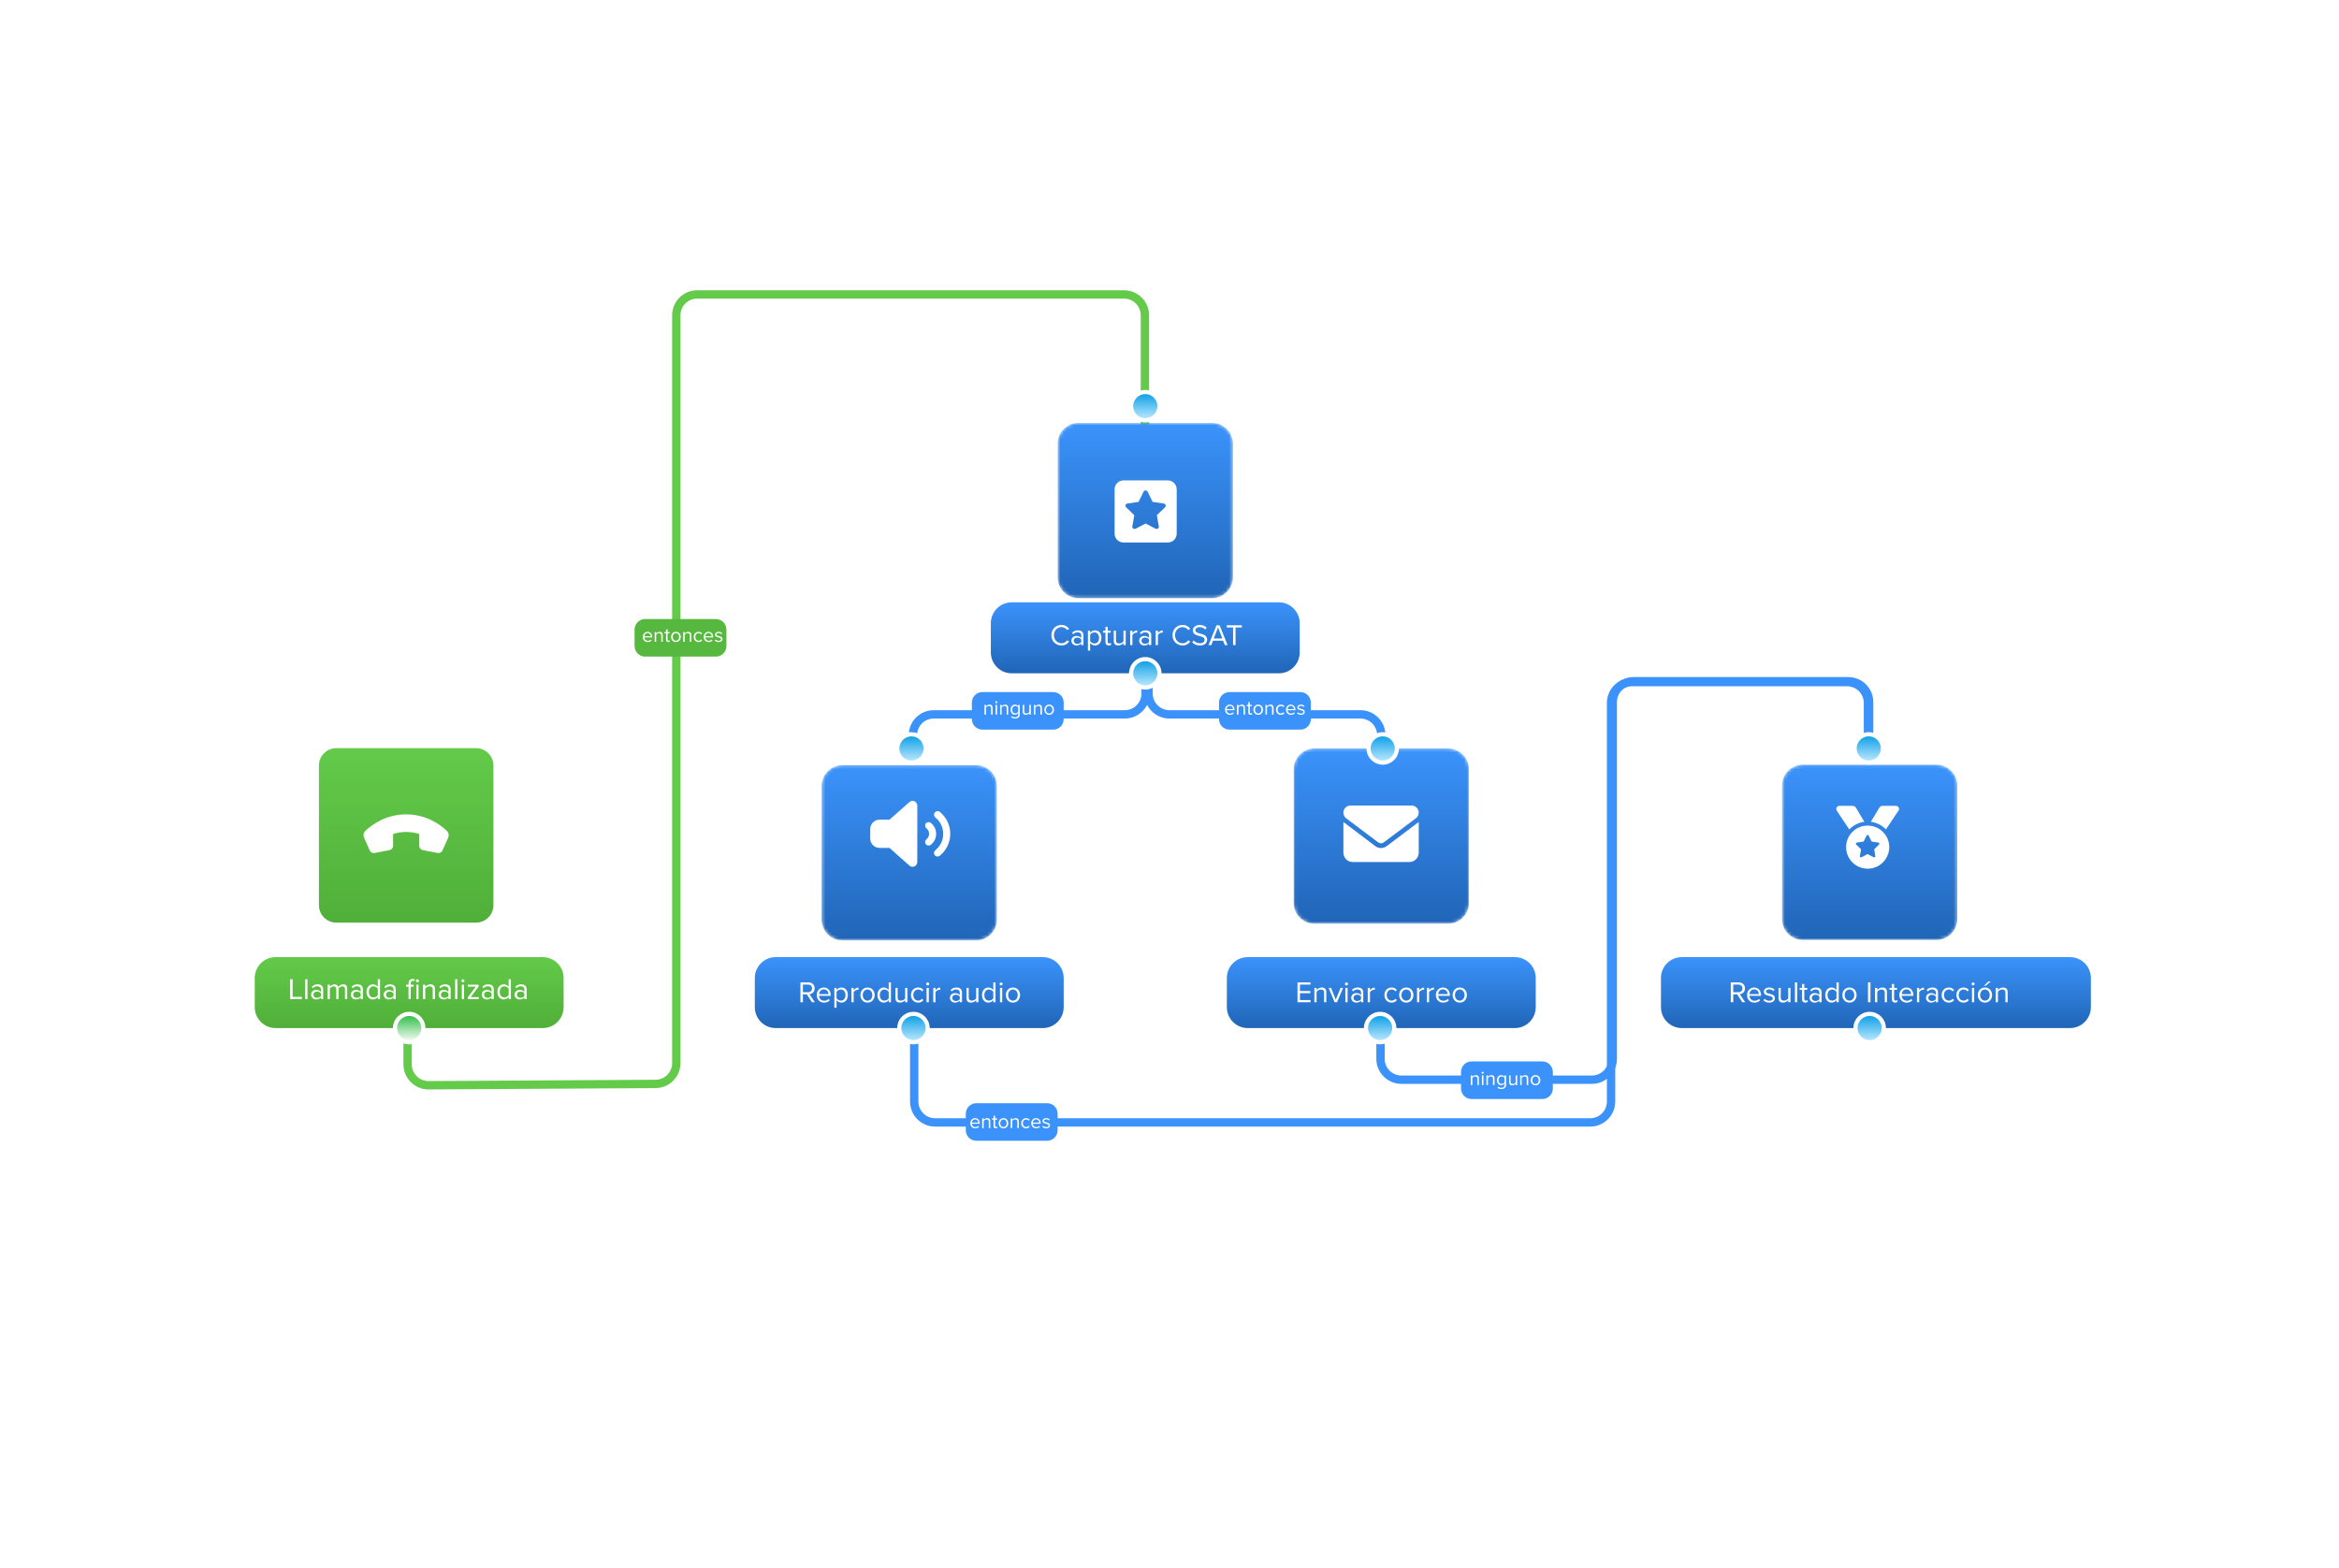 <svg width="707" height="474" viewBox="0 0 707 474" fill="none" xmlns="http://www.w3.org/2000/svg">
<path d="M417.518 226.204V222.244C417.518 218.76 414.694 215.935 411.209 215.935H353.476C349.993 215.935 347.168 213.111 347.168 209.628V202.39" stroke="#3A92FA" stroke-width="2.523"/>
<path d="M346.065 135.754V95.308C346.065 91.824 343.241 89 339.757 89H210.733C207.249 89 204.425 91.824 204.425 95.308V321.342C204.425 324.811 201.623 327.629 198.154 327.649L129.552 328.049C126.054 328.07 123.207 325.239 123.207 321.741V313.577" stroke="#63CA4A" stroke-width="2.523"/>
<mask id="mask0_2052_57014" style="mask-type:luminance" maskUnits="userSpaceOnUse" x="391" y="226" width="54" height="54">
<path d="M437.704 226.232H397.331C393.847 226.232 391.023 229.056 391.023 232.54V272.913C391.023 276.396 393.847 279.221 397.331 279.221H437.704C441.188 279.221 444.012 276.396 444.012 272.913V232.54C444.012 229.056 441.188 226.232 437.704 226.232Z" fill="white"/>
</mask>
<g mask="url(#mask0_2052_57014)">
<path d="M437.704 226.232H397.331C393.847 226.232 391.023 229.056 391.023 232.54V272.913C391.023 276.396 393.847 279.221 397.331 279.221H437.704C441.188 279.221 444.012 276.396 444.012 272.913V232.54C444.012 229.056 441.188 226.232 437.704 226.232Z" fill="url(#paint0_linear_2052_57014)"/>
</g>
<g filter="url(#filter0_d_2052_57014)">
<mask id="mask1_2052_57014" style="mask-type:luminance" maskUnits="userSpaceOnUse" x="248" y="226" width="54" height="54">
<path d="M295.022 226.232H254.65C251.166 226.232 248.342 229.056 248.342 232.54V272.913C248.342 276.396 251.166 279.221 254.65 279.221H295.022C298.506 279.221 301.331 276.396 301.331 272.913V232.54C301.331 229.056 298.506 226.232 295.022 226.232Z" fill="white"/>
</mask>
<g mask="url(#mask1_2052_57014)">
<path d="M295.022 226.232H254.65C251.166 226.232 248.342 229.056 248.342 232.54V272.913C248.342 276.396 251.166 279.221 254.65 279.221H295.022C298.506 279.221 301.331 276.396 301.331 272.913V232.54C301.331 229.056 298.506 226.232 295.022 226.232Z" fill="url(#paint1_linear_2052_57014)"/>
</g>
</g>
<g filter="url(#filter1_d_2052_57014)">
<mask id="mask2_2052_57014" style="mask-type:luminance" maskUnits="userSpaceOnUse" x="319" y="122" width="54" height="54">
<path d="M366.364 122.777H325.992C322.508 122.777 319.683 125.601 319.683 129.085V169.457C319.683 172.941 322.508 175.766 325.992 175.766H366.364C369.848 175.766 372.672 172.941 372.672 169.457V129.085C372.672 125.601 369.848 122.777 366.364 122.777Z" fill="white"/>
</mask>
<g mask="url(#mask2_2052_57014)">
<path d="M366.364 122.777H325.992C322.508 122.777 319.683 125.601 319.683 129.085V169.457C319.683 172.941 322.508 175.766 325.992 175.766H366.364C369.848 175.766 372.672 172.941 372.672 169.457V129.085C372.672 125.601 369.848 122.777 366.364 122.777Z" fill="url(#paint2_linear_2052_57014)"/>
<path d="M336.907 142.846C336.907 141.38 338.08 140.165 339.588 140.165H352.995C354.461 140.165 355.676 141.38 355.676 142.846V156.253C355.676 157.761 354.461 158.934 352.995 158.934H339.588C338.08 158.934 336.907 157.761 336.907 156.253V142.846ZM346.291 143.182C345.998 143.182 345.788 143.349 345.663 143.559L344.155 146.659L340.761 147.162C340.51 147.162 340.3 147.371 340.216 147.581C340.133 147.832 340.216 148.125 340.384 148.293L342.856 150.681L342.269 154.074C342.227 154.326 342.311 154.577 342.521 154.703C342.73 154.871 343.023 154.871 343.233 154.787L346.291 153.195L349.308 154.787C349.517 154.871 349.81 154.871 350.02 154.703C350.229 154.577 350.313 154.326 350.271 154.074L349.685 150.681L352.157 148.293C352.324 148.125 352.408 147.832 352.324 147.623C352.24 147.371 352.031 147.204 351.78 147.162L348.386 146.659L346.878 143.559C346.752 143.349 346.543 143.223 346.291 143.223V143.182Z" fill="white"/>
</g>
</g>
<path d="M164.053 289.313H83.308C79.824 289.313 77 292.138 77 295.622V304.453C77 307.937 79.824 310.761 83.308 310.761H164.053C167.537 310.761 170.361 307.937 170.361 304.453V295.622C170.361 292.138 167.537 289.313 164.053 289.313Z" fill="url(#paint3_linear_2052_57014)"/>
<path d="M123.681 315.044C126.046 315.044 127.964 313.127 127.964 310.761C127.964 308.396 126.046 306.479 123.681 306.479C121.315 306.479 119.398 308.396 119.398 310.761C119.398 313.127 121.315 315.044 123.681 315.044Z" fill="url(#paint4_linear_2052_57014)" stroke="white" stroke-width="1.262"/>
<path d="M216.391 187.121H194.982C193.229 187.121 191.809 188.541 191.809 190.294V195.302C191.809 197.055 193.229 198.475 194.982 198.475H216.391C218.144 198.475 219.565 197.055 219.565 195.302V190.294C219.565 188.541 218.144 187.121 216.391 187.121Z" fill="#56B83E"/>
<path d="M318.344 209.2H296.935C295.183 209.2 293.762 210.621 293.762 212.373V217.381C293.762 219.134 295.183 220.554 296.935 220.554H318.344C320.097 220.554 321.518 219.134 321.518 217.381V212.373C321.518 210.621 320.097 209.2 318.344 209.2Z" fill="#3A92FA"/>
<path d="M417.281 312.828V320.061C417.281 323.542 420.099 326.364 423.575 326.364H481.189C484.665 326.364 487.483 323.542 487.483 320.061V212.227C487.483 208.746 490.302 205.924 493.778 205.924H558.679C562.156 205.924 564.974 208.746 564.974 212.227V226.096" stroke="#3A92FA" stroke-width="2.523"/>
<path d="M276.338 313.158V332.975C276.338 336.459 279.162 339.283 282.646 339.283H480.662C484.145 339.283 486.969 336.459 486.969 332.975V212.488C486.969 209.005 489.794 206.181 493.278 206.181H558.314C561.798 206.181 564.622 209.005 564.622 212.488V226.367" stroke="#3A92FA" stroke-width="2.523"/>
<path d="M275.934 226.204V222.244C275.934 218.76 278.759 215.935 282.243 215.935H339.976C343.46 215.935 346.284 213.111 346.284 209.628V202.39" stroke="#3A92FA" stroke-width="2.523"/>
<path d="M316.509 333.471H295.1C293.348 333.471 291.927 334.892 291.927 336.645V341.652C291.927 343.405 293.348 344.826 295.1 344.826H316.509C318.262 344.826 319.683 343.405 319.683 341.652V336.645C319.683 334.892 318.262 333.471 316.509 333.471Z" fill="#3A92FA"/>
<path d="M466.196 320.854H444.787C443.034 320.854 441.614 322.275 441.614 324.028V329.035C441.614 330.788 443.034 332.209 444.787 332.209H466.196C467.949 332.209 469.37 330.788 469.37 329.035V324.028C469.37 322.275 467.949 320.854 466.196 320.854Z" fill="#3A92FA"/>
<path d="M346.177 127.06C348.542 127.06 350.46 125.142 350.46 122.777C350.46 120.412 348.542 118.494 346.177 118.494C343.812 118.494 341.894 120.412 341.894 122.777C341.894 125.142 343.812 127.06 346.177 127.06Z" fill="url(#paint5_linear_2052_57014)" stroke="white" stroke-width="1.262"/>
<path d="M393.047 209.2H371.638C369.886 209.2 368.465 210.621 368.465 212.373V217.381C368.465 219.134 369.886 220.554 371.638 220.554H393.047C394.8 220.554 396.221 219.134 396.221 217.381V212.373C396.221 210.621 394.8 209.2 393.047 209.2Z" fill="#3A92FA"/>
<path d="M386.549 182.074H305.804C302.32 182.074 299.496 184.898 299.496 188.382V197.214C299.496 200.698 302.32 203.522 305.804 203.522H386.549C390.033 203.522 392.857 200.698 392.857 197.214V188.382C392.857 184.898 390.033 182.074 386.549 182.074Z" fill="url(#paint6_linear_2052_57014)"/>
<path d="M275.5 230.527C277.865 230.527 279.782 228.609 279.782 226.244C279.782 223.878 277.865 221.961 275.5 221.961C273.134 221.961 271.217 223.878 271.217 226.244C271.217 228.609 273.134 230.527 275.5 230.527Z" fill="url(#paint7_linear_2052_57014)" stroke="white" stroke-width="1.262"/>
<path d="M417.947 230.527C420.312 230.527 422.23 228.609 422.23 226.244C422.23 223.878 420.312 221.961 417.947 221.961C415.582 221.961 413.664 223.878 413.664 226.244C413.664 228.609 415.582 230.527 417.947 230.527Z" fill="url(#paint8_linear_2052_57014)" stroke="white" stroke-width="1.262"/>
<path d="M346.177 207.805C348.542 207.805 350.46 205.888 350.46 203.523C350.46 201.157 348.542 199.24 346.177 199.24C343.812 199.24 341.894 201.157 341.894 203.523C341.894 205.888 343.812 207.805 346.177 207.805Z" fill="url(#paint9_linear_2052_57014)" stroke="white" stroke-width="1.262"/>
<path d="M315.208 289.313H234.464C230.98 289.313 228.156 292.138 228.156 295.622V304.453C228.156 307.937 230.98 310.761 234.464 310.761H315.208C318.692 310.761 321.517 307.937 321.517 304.453V295.622C321.517 292.138 318.692 289.313 315.208 289.313Z" fill="url(#paint10_linear_2052_57014)"/>
<path d="M276.098 315.044C278.464 315.044 280.381 313.127 280.381 310.761C280.381 308.396 278.464 306.479 276.098 306.479C273.733 306.479 271.815 308.396 271.815 310.761C271.815 313.127 273.733 315.044 276.098 315.044Z" fill="url(#paint11_linear_2052_57014)" stroke="white" stroke-width="1.262"/>
<path d="M457.889 289.313H377.145C373.661 289.313 370.837 292.138 370.837 295.622V304.453C370.837 307.937 373.661 310.761 377.145 310.761H457.889C461.373 310.761 464.198 307.937 464.198 304.453V295.622C464.198 292.138 461.373 289.313 457.889 289.313Z" fill="url(#paint12_linear_2052_57014)"/>
<path d="M417.168 315.044C419.533 315.044 421.451 313.127 421.451 310.761C421.451 308.396 419.533 306.479 417.168 306.479C414.802 306.479 412.885 308.396 412.885 310.761C412.885 313.127 414.802 315.044 417.168 315.044Z" fill="url(#paint13_linear_2052_57014)" stroke="white" stroke-width="1.262"/>
<g filter="url(#filter2_d_2052_57014)">
<mask id="mask3_2052_57014" style="mask-type:luminance" maskUnits="userSpaceOnUse" x="538" y="226" width="54" height="54">
<path d="M585.32 226.098H544.947C541.463 226.098 538.639 228.922 538.639 232.406V272.779C538.639 276.263 541.463 279.087 544.947 279.087H585.32C588.804 279.087 591.628 276.263 591.628 272.779V232.406C591.628 228.922 588.804 226.098 585.32 226.098Z" fill="white"/>
</mask>
<g mask="url(#mask3_2052_57014)">
<path d="M585.32 226.098H544.947C541.463 226.098 538.639 228.922 538.639 232.406V272.779C538.639 276.263 541.463 279.087 544.947 279.087H585.32C588.804 279.087 591.628 276.263 591.628 272.779V232.406C591.628 228.922 588.804 226.098 585.32 226.098Z" fill="url(#paint14_linear_2052_57014)"/>
</g>
</g>
<path d="M625.692 289.313H508.359C504.876 289.313 502.051 292.138 502.051 295.622V304.453C502.051 307.937 504.876 310.761 508.359 310.761H625.692C629.176 310.761 632 307.937 632 304.453V295.622C632 292.138 629.176 289.313 625.692 289.313Z" fill="url(#paint15_linear_2052_57014)"/>
<path d="M565.133 315.044C567.499 315.044 569.416 313.127 569.416 310.761C569.416 308.396 567.499 306.479 565.133 306.479C562.768 306.479 560.851 308.396 560.851 310.761C560.851 313.127 562.768 315.044 565.133 315.044Z" fill="url(#paint16_linear_2052_57014)" stroke="white" stroke-width="1.262"/>
<path d="M564.861 230.515C567.227 230.515 569.144 228.597 569.144 226.232C569.144 223.867 567.227 221.949 564.861 221.949C562.496 221.949 560.578 223.867 560.578 226.232C560.578 228.597 562.496 230.515 564.861 230.515Z" fill="url(#paint17_linear_2052_57014)" stroke="white" stroke-width="1.262"/>
<path d="M96.399 231.418C96.399 228.505 98.761 226.144 101.674 226.144H143.872C146.785 226.144 149.147 228.505 149.147 231.418V273.616C149.147 276.53 146.785 278.891 143.872 278.891H101.674C98.761 278.891 96.399 276.53 96.399 273.616V231.418Z" fill="url(#paint18_linear_2052_57014)"/>
<path d="M110.04 253.212C109.751 252.553 109.834 251.77 110.369 251.234C112.43 249.174 116.798 246.165 122.773 246.165C128.707 246.165 133.076 249.174 135.136 251.234C135.672 251.77 135.754 252.553 135.466 253.212L133.735 257.086C133.488 257.663 132.87 257.951 132.251 257.827L127.76 256.962C127.141 256.838 126.729 256.303 126.729 255.643V252.099C124.133 251.275 121.372 251.275 118.817 252.099V255.643C118.817 256.303 118.364 256.838 117.746 256.962L113.254 257.827C112.636 257.951 112.018 257.663 111.771 257.086L110.04 253.212Z" fill="white"/>
<path d="M246.299 302.958H245.417L243.887 300.573H242.69V302.958H241.943V296.955H244.355C245.453 296.955 246.236 297.657 246.236 298.764C246.236 299.844 245.498 300.438 244.679 300.51L246.299 302.958ZM245.462 298.764C245.462 298.089 244.976 297.621 244.265 297.621H242.69V299.916H244.265C244.976 299.916 245.462 299.439 245.462 298.764ZM246.867 300.78C246.867 299.52 247.767 298.503 249.009 298.503C250.323 298.503 251.097 299.529 251.097 300.834V301.005H247.578C247.632 301.824 248.208 302.508 249.144 302.508C249.639 302.508 250.143 302.31 250.485 301.959L250.809 302.4C250.377 302.832 249.792 303.066 249.081 303.066C247.794 303.066 246.867 302.139 246.867 300.78ZM249 299.061C248.073 299.061 247.614 299.844 247.578 300.51H250.431C250.422 299.862 249.99 299.061 249 299.061ZM252.866 302.301V304.614H252.191V298.611H252.866V299.259C253.181 298.818 253.721 298.503 254.333 298.503C255.476 298.503 256.268 299.367 256.268 300.78C256.268 302.184 255.476 303.066 254.333 303.066C253.739 303.066 253.217 302.787 252.866 302.301ZM255.557 300.78C255.557 299.817 255.035 299.106 254.162 299.106C253.631 299.106 253.1 299.421 252.866 299.799V301.761C253.1 302.139 253.631 302.463 254.162 302.463C255.035 302.463 255.557 301.743 255.557 300.78ZM258.034 302.958H257.359V298.611H258.034V299.313C258.385 298.854 258.889 298.521 259.483 298.521V299.214C259.402 299.196 259.321 299.187 259.213 299.187C258.799 299.187 258.232 299.529 258.034 299.88V302.958ZM262.228 303.066C260.905 303.066 260.077 302.04 260.077 300.78C260.077 299.52 260.905 298.503 262.228 298.503C263.551 298.503 264.379 299.52 264.379 300.78C264.379 302.04 263.551 303.066 262.228 303.066ZM262.228 302.463C263.155 302.463 263.668 301.671 263.668 300.78C263.668 299.898 263.155 299.106 262.228 299.106C261.301 299.106 260.779 299.898 260.779 300.78C260.779 301.671 261.301 302.463 262.228 302.463ZM269.305 302.958H268.63V302.31C268.306 302.751 267.775 303.066 267.163 303.066C266.029 303.066 265.228 302.202 265.228 300.789C265.228 299.403 266.02 298.503 267.163 298.503C267.748 298.503 268.279 298.791 268.63 299.268V296.955H269.305V302.958ZM268.63 301.779V299.808C268.387 299.43 267.865 299.106 267.325 299.106C266.452 299.106 265.93 299.826 265.93 300.789C265.93 301.752 266.452 302.463 267.325 302.463C267.865 302.463 268.387 302.157 268.63 301.779ZM274.265 302.958H273.59V302.346C273.257 302.724 272.69 303.066 272.042 303.066C271.133 303.066 270.656 302.625 270.656 301.68V298.611H271.331V301.473C271.331 302.238 271.718 302.463 272.303 302.463C272.834 302.463 273.338 302.157 273.59 301.806V298.611H274.265V302.958ZM275.361 300.78C275.361 299.493 276.234 298.503 277.53 298.503C278.322 298.503 278.79 298.827 279.123 299.259L278.673 299.673C278.385 299.277 278.016 299.106 277.566 299.106C276.639 299.106 276.063 299.817 276.063 300.78C276.063 301.743 276.639 302.463 277.566 302.463C278.016 302.463 278.385 302.283 278.673 301.896L279.123 302.31C278.79 302.742 278.322 303.066 277.53 303.066C276.234 303.066 275.361 302.076 275.361 300.78ZM280.403 297.882C280.16 297.882 279.953 297.675 279.953 297.423C279.953 297.171 280.16 296.973 280.403 296.973C280.655 296.973 280.862 297.171 280.862 297.423C280.862 297.675 280.655 297.882 280.403 297.882ZM280.745 302.958H280.07V298.611H280.745V302.958ZM282.766 302.958H282.091V298.611H282.766V299.313C283.117 298.854 283.621 298.521 284.215 298.521V299.214C284.134 299.196 284.053 299.187 283.945 299.187C283.531 299.187 282.964 299.529 282.766 299.88V302.958ZM290.775 302.958H290.1V302.463C289.74 302.859 289.245 303.066 288.66 303.066C287.922 303.066 287.139 302.571 287.139 301.626C287.139 300.654 287.922 300.195 288.66 300.195C289.254 300.195 289.749 300.384 290.1 300.789V300.006C290.1 299.421 289.632 299.088 289.002 299.088C288.48 299.088 288.057 299.277 287.67 299.691L287.355 299.223C287.823 298.737 288.381 298.503 289.092 298.503C290.01 298.503 290.775 298.917 290.775 299.97V302.958ZM290.1 302.04V301.221C289.839 300.861 289.38 300.681 288.903 300.681C288.273 300.681 287.832 301.077 287.832 301.635C287.832 302.184 288.273 302.58 288.903 302.58C289.38 302.58 289.839 302.4 290.1 302.04ZM295.737 302.958H295.062V302.346C294.729 302.724 294.162 303.066 293.514 303.066C292.605 303.066 292.128 302.625 292.128 301.68V298.611H292.803V301.473C292.803 302.238 293.19 302.463 293.775 302.463C294.306 302.463 294.81 302.157 295.062 301.806V298.611H295.737V302.958ZM300.91 302.958H300.235V302.31C299.911 302.751 299.38 303.066 298.768 303.066C297.634 303.066 296.833 302.202 296.833 300.789C296.833 299.403 297.625 298.503 298.768 298.503C299.353 298.503 299.884 298.791 300.235 299.268V296.955H300.91V302.958ZM300.235 301.779V299.808C299.992 299.43 299.47 299.106 298.93 299.106C298.057 299.106 297.535 299.826 297.535 300.789C297.535 301.752 298.057 302.463 298.93 302.463C299.47 302.463 299.992 302.157 300.235 301.779ZM302.595 297.882C302.352 297.882 302.145 297.675 302.145 297.423C302.145 297.171 302.352 296.973 302.595 296.973C302.847 296.973 303.054 297.171 303.054 297.423C303.054 297.675 302.847 297.882 302.595 297.882ZM302.937 302.958H302.262V298.611H302.937V302.958ZM306.182 303.066C304.859 303.066 304.031 302.04 304.031 300.78C304.031 299.52 304.859 298.503 306.182 298.503C307.505 298.503 308.333 299.52 308.333 300.78C308.333 302.04 307.505 303.066 306.182 303.066ZM306.182 302.463C307.109 302.463 307.622 301.671 307.622 300.78C307.622 299.898 307.109 299.106 306.182 299.106C305.255 299.106 304.733 299.898 304.733 300.78C304.733 301.671 305.255 302.463 306.182 302.463Z" fill="white"/>
<path d="M320.857 195.108C319.156 195.108 317.797 193.848 317.797 192.003C317.797 190.158 319.156 188.898 320.857 188.898C321.946 188.898 322.684 189.411 323.161 190.086L322.531 190.437C322.189 189.933 321.568 189.564 320.857 189.564C319.57 189.564 318.571 190.572 318.571 192.003C318.571 193.425 319.57 194.442 320.857 194.442C321.568 194.442 322.189 194.082 322.531 193.569L323.17 193.92C322.666 194.604 321.946 195.108 320.857 195.108ZM327.488 195H326.813V194.505C326.453 194.901 325.958 195.108 325.373 195.108C324.635 195.108 323.852 194.613 323.852 193.668C323.852 192.696 324.635 192.237 325.373 192.237C325.967 192.237 326.462 192.426 326.813 192.831V192.048C326.813 191.463 326.345 191.13 325.715 191.13C325.193 191.13 324.77 191.319 324.383 191.733L324.068 191.265C324.536 190.779 325.094 190.545 325.805 190.545C326.723 190.545 327.488 190.959 327.488 192.012V195ZM326.813 194.082V193.263C326.552 192.903 326.093 192.723 325.616 192.723C324.986 192.723 324.545 193.119 324.545 193.677C324.545 194.226 324.986 194.622 325.616 194.622C326.093 194.622 326.552 194.442 326.813 194.082ZM329.516 194.343V196.656H328.841V190.653H329.516V191.301C329.831 190.86 330.371 190.545 330.983 190.545C332.126 190.545 332.918 191.409 332.918 192.822C332.918 194.226 332.126 195.108 330.983 195.108C330.389 195.108 329.867 194.829 329.516 194.343ZM332.207 192.822C332.207 191.859 331.685 191.148 330.812 191.148C330.281 191.148 329.75 191.463 329.516 191.841V193.803C329.75 194.181 330.281 194.505 330.812 194.505C331.685 194.505 332.207 193.785 332.207 192.822ZM335.107 195.108C334.468 195.108 334.144 194.739 334.144 194.091V191.247H333.424V190.653H334.144V189.465H334.819V190.653H335.701V191.247H334.819V193.947C334.819 194.271 334.963 194.505 335.26 194.505C335.449 194.505 335.629 194.424 335.719 194.325L335.917 194.829C335.746 194.991 335.503 195.108 335.107 195.108ZM340.263 195H339.588V194.388C339.255 194.766 338.688 195.108 338.04 195.108C337.131 195.108 336.654 194.667 336.654 193.722V190.653H337.329V193.515C337.329 194.28 337.716 194.505 338.301 194.505C338.832 194.505 339.336 194.199 339.588 193.848V190.653H340.263V195ZM342.287 195H341.612V190.653H342.287V191.355C342.638 190.896 343.142 190.563 343.736 190.563V191.256C343.655 191.238 343.574 191.229 343.466 191.229C343.052 191.229 342.485 191.571 342.287 191.922V195ZM347.975 195H347.3V194.505C346.94 194.901 346.445 195.108 345.86 195.108C345.122 195.108 344.339 194.613 344.339 193.668C344.339 192.696 345.122 192.237 345.86 192.237C346.454 192.237 346.949 192.426 347.3 192.831V192.048C347.3 191.463 346.832 191.13 346.202 191.13C345.68 191.13 345.257 191.319 344.87 191.733L344.555 191.265C345.023 190.779 345.581 190.545 346.292 190.545C347.21 190.545 347.975 190.959 347.975 192.012V195ZM347.3 194.082V193.263C347.039 192.903 346.58 192.723 346.103 192.723C345.473 192.723 345.032 193.119 345.032 193.677C345.032 194.226 345.473 194.622 346.103 194.622C346.58 194.622 347.039 194.442 347.3 194.082ZM350.003 195H349.328V190.653H350.003V191.355C350.354 190.896 350.858 190.563 351.452 190.563V191.256C351.371 191.238 351.29 191.229 351.182 191.229C350.768 191.229 350.201 191.571 350.003 191.922V195ZM357.463 195.108C355.762 195.108 354.403 193.848 354.403 192.003C354.403 190.158 355.762 188.898 357.463 188.898C358.552 188.898 359.29 189.411 359.767 190.086L359.137 190.437C358.795 189.933 358.174 189.564 357.463 189.564C356.176 189.564 355.177 190.572 355.177 192.003C355.177 193.425 356.176 194.442 357.463 194.442C358.174 194.442 358.795 194.082 359.137 193.569L359.776 193.92C359.272 194.604 358.552 195.108 357.463 195.108ZM360.368 194.154L360.809 193.587C361.205 194.028 361.853 194.442 362.699 194.442C363.77 194.442 364.112 193.866 364.112 193.407C364.112 192.687 363.383 192.489 362.591 192.273C361.628 192.021 360.557 191.751 360.557 190.572C360.557 189.582 361.439 188.907 362.618 188.907C363.536 188.907 364.247 189.213 364.751 189.744L364.301 190.293C363.851 189.798 363.221 189.573 362.564 189.573C361.844 189.573 361.331 189.96 361.331 190.527C361.331 191.13 362.024 191.31 362.789 191.517C363.77 191.778 364.886 192.084 364.886 193.344C364.886 194.217 364.292 195.108 362.672 195.108C361.628 195.108 360.863 194.712 360.368 194.154ZM371.053 195H370.225L369.694 193.668H366.652L366.121 195H365.293L367.705 188.997H368.632L371.053 195ZM369.469 193.002L368.173 189.663L366.868 193.002H369.469ZM373.463 195H372.716V189.663H370.817V188.997H375.371V189.663H373.463V195Z" fill="white"/>
<path d="M91.239 302H87.702V295.997H88.449V301.334H91.239V302ZM92.938 302H92.263V295.997H92.938V302ZM97.677 302H97.002V301.505C96.642 301.901 96.147 302.108 95.562 302.108C94.824 302.108 94.041 301.613 94.041 300.668C94.041 299.696 94.824 299.237 95.562 299.237C96.156 299.237 96.651 299.426 97.002 299.831V299.048C97.002 298.463 96.534 298.13 95.904 298.13C95.382 298.13 94.959 298.319 94.572 298.733L94.257 298.265C94.725 297.779 95.283 297.545 95.994 297.545C96.912 297.545 97.677 297.959 97.677 299.012V302ZM97.002 301.082V300.263C96.741 299.903 96.282 299.723 95.805 299.723C95.175 299.723 94.734 300.119 94.734 300.677C94.734 301.226 95.175 301.622 95.805 301.622C96.282 301.622 96.741 301.442 97.002 301.082ZM104.952 302H104.277V299.048C104.277 298.499 104.034 298.148 103.476 298.148C103.026 298.148 102.549 298.472 102.324 298.814V302H101.649V299.048C101.649 298.499 101.415 298.148 100.848 298.148C100.407 298.148 99.939 298.472 99.706 298.823V302H99.031V297.653H99.706V298.283C99.885 298.004 100.47 297.545 101.109 297.545C101.775 297.545 102.153 297.905 102.279 298.355C102.522 297.959 103.107 297.545 103.737 297.545C104.529 297.545 104.952 297.986 104.952 298.859V302ZM109.692 302H109.017V301.505C108.657 301.901 108.162 302.108 107.577 302.108C106.839 302.108 106.056 301.613 106.056 300.668C106.056 299.696 106.839 299.237 107.577 299.237C108.171 299.237 108.666 299.426 109.017 299.831V299.048C109.017 298.463 108.549 298.13 107.919 298.13C107.397 298.13 106.974 298.319 106.587 298.733L106.272 298.265C106.74 297.779 107.298 297.545 108.009 297.545C108.927 297.545 109.692 297.959 109.692 299.012V302ZM109.017 301.082V300.263C108.756 299.903 108.297 299.723 107.82 299.723C107.19 299.723 106.749 300.119 106.749 300.677C106.749 301.226 107.19 301.622 107.82 301.622C108.297 301.622 108.756 301.442 109.017 301.082ZM114.87 302H114.195V301.352C113.871 301.793 113.34 302.108 112.728 302.108C111.594 302.108 110.793 301.244 110.793 299.831C110.793 298.445 111.585 297.545 112.728 297.545C113.313 297.545 113.844 297.833 114.195 298.31V295.997H114.87V302ZM114.195 300.821V298.85C113.952 298.472 113.43 298.148 112.89 298.148C112.017 298.148 111.495 298.868 111.495 299.831C111.495 300.794 112.017 301.505 112.89 301.505C113.43 301.505 113.952 301.199 114.195 300.821ZM119.615 302H118.94V301.505C118.58 301.901 118.085 302.108 117.5 302.108C116.762 302.108 115.979 301.613 115.979 300.668C115.979 299.696 116.762 299.237 117.5 299.237C118.094 299.237 118.589 299.426 118.94 299.831V299.048C118.94 298.463 118.472 298.13 117.842 298.13C117.32 298.13 116.897 298.319 116.51 298.733L116.195 298.265C116.663 297.779 117.221 297.545 117.932 297.545C118.85 297.545 119.615 297.959 119.615 299.012V302ZM118.94 301.082V300.263C118.679 299.903 118.22 299.723 117.743 299.723C117.113 299.723 116.672 300.119 116.672 300.677C116.672 301.226 117.113 301.622 117.743 301.622C118.22 301.622 118.679 301.442 118.94 301.082ZM124.152 298.247V302H123.477V298.247H122.757V297.653H123.477V297.32C123.477 296.42 123.981 295.907 124.737 295.907C124.989 295.907 125.223 295.952 125.394 296.06L125.223 296.573C125.124 296.51 125.007 296.465 124.836 296.465C124.395 296.465 124.152 296.771 124.152 297.32V297.653H125.034V298.247H124.152ZM126.168 296.924C125.925 296.924 125.718 296.717 125.718 296.465C125.718 296.213 125.925 296.015 126.168 296.015C126.42 296.015 126.627 296.213 126.627 296.465C126.627 296.717 126.42 296.924 126.168 296.924ZM126.51 302H125.835V297.653H126.51V302ZM131.476 302H130.801V299.156C130.801 298.391 130.414 298.148 129.829 298.148C129.298 298.148 128.794 298.472 128.542 298.823V302H127.867V297.653H128.542V298.283C128.848 297.923 129.442 297.545 130.09 297.545C130.999 297.545 131.476 298.004 131.476 298.949V302ZM136.217 302H135.542V301.505C135.182 301.901 134.687 302.108 134.102 302.108C133.364 302.108 132.581 301.613 132.581 300.668C132.581 299.696 133.364 299.237 134.102 299.237C134.696 299.237 135.191 299.426 135.542 299.831V299.048C135.542 298.463 135.074 298.13 134.444 298.13C133.922 298.13 133.499 298.319 133.112 298.733L132.797 298.265C133.265 297.779 133.823 297.545 134.534 297.545C135.452 297.545 136.217 297.959 136.217 299.012V302ZM135.542 301.082V300.263C135.281 299.903 134.822 299.723 134.345 299.723C133.715 299.723 133.274 300.119 133.274 300.677C133.274 301.226 133.715 301.622 134.345 301.622C134.822 301.622 135.281 301.442 135.542 301.082ZM138.246 302H137.571V295.997H138.246V302ZM139.925 296.924C139.682 296.924 139.475 296.717 139.475 296.465C139.475 296.213 139.682 296.015 139.925 296.015C140.177 296.015 140.384 296.213 140.384 296.465C140.384 296.717 140.177 296.924 139.925 296.924ZM140.267 302H139.592V297.653H140.267V302ZM144.718 302H141.406V301.478L143.8 298.247H141.406V297.653H144.682V298.166L142.27 301.415H144.718V302ZM149.252 302H148.577V301.505C148.217 301.901 147.722 302.108 147.137 302.108C146.399 302.108 145.616 301.613 145.616 300.668C145.616 299.696 146.399 299.237 147.137 299.237C147.731 299.237 148.226 299.426 148.577 299.831V299.048C148.577 298.463 148.109 298.13 147.479 298.13C146.957 298.13 146.534 298.319 146.147 298.733L145.832 298.265C146.3 297.779 146.858 297.545 147.569 297.545C148.487 297.545 149.252 297.959 149.252 299.012V302ZM148.577 301.082V300.263C148.316 299.903 147.857 299.723 147.38 299.723C146.75 299.723 146.309 300.119 146.309 300.677C146.309 301.226 146.75 301.622 147.38 301.622C147.857 301.622 148.316 301.442 148.577 301.082ZM154.43 302H153.755V301.352C153.431 301.793 152.9 302.108 152.288 302.108C151.154 302.108 150.353 301.244 150.353 299.831C150.353 298.445 151.145 297.545 152.288 297.545C152.873 297.545 153.404 297.833 153.755 298.31V295.997H154.43V302ZM153.755 300.821V298.85C153.512 298.472 152.99 298.148 152.45 298.148C151.577 298.148 151.055 298.868 151.055 299.831C151.055 300.794 151.577 301.505 152.45 301.505C152.99 301.505 153.512 301.199 153.755 300.821ZM159.174 302H158.499V301.505C158.139 301.901 157.644 302.108 157.059 302.108C156.321 302.108 155.538 301.613 155.538 300.668C155.538 299.696 156.321 299.237 157.059 299.237C157.653 299.237 158.148 299.426 158.499 299.831V299.048C158.499 298.463 158.031 298.13 157.401 298.13C156.879 298.13 156.456 298.319 156.069 298.733L155.754 298.265C156.222 297.779 156.78 297.545 157.491 297.545C158.409 297.545 159.174 297.959 159.174 299.012V302ZM158.499 301.082V300.263C158.238 299.903 157.779 299.723 157.302 299.723C156.672 299.723 156.231 300.119 156.231 300.677C156.231 301.226 156.672 301.622 157.302 301.622C157.779 301.622 158.238 301.442 158.499 301.082Z" fill="white"/>
<path d="M300.02 216H299.564V214.077C299.564 213.559 299.302 213.395 298.906 213.395C298.547 213.395 298.207 213.614 298.036 213.852V216H297.58V213.06H298.036V213.486C298.243 213.243 298.645 212.987 299.083 212.987C299.698 212.987 300.02 213.298 300.02 213.937V216ZM301.157 212.567C300.993 212.567 300.853 212.427 300.853 212.257C300.853 212.087 300.993 211.953 301.157 211.953C301.327 211.953 301.467 212.087 301.467 212.257C301.467 212.427 301.327 212.567 301.157 212.567ZM301.388 216H300.932V213.06H301.388V216ZM304.739 216H304.283V214.077C304.283 213.559 304.021 213.395 303.626 213.395C303.267 213.395 302.926 213.614 302.755 213.852V216H302.299V213.06H302.755V213.486C302.962 213.243 303.364 212.987 303.802 212.987C304.417 212.987 304.739 213.298 304.739 213.937V216ZM305.645 216.755L305.876 216.414C306.12 216.706 306.412 216.816 306.832 216.816C307.319 216.816 307.775 216.578 307.775 215.933V215.513C307.562 215.811 307.203 216.037 306.789 216.037C306.022 216.037 305.481 215.464 305.481 214.515C305.481 213.572 306.016 212.987 306.789 212.987C307.185 212.987 307.538 213.182 307.775 213.505V213.06H308.232V215.915C308.232 216.889 307.55 217.193 306.832 217.193C306.333 217.193 305.992 217.096 305.645 216.755ZM307.775 215.154V213.87C307.617 213.614 307.264 213.395 306.899 213.395C306.308 213.395 305.955 213.864 305.955 214.515C305.955 215.16 306.308 215.635 306.899 215.635C307.264 215.635 307.617 215.41 307.775 215.154ZM311.587 216H311.13V215.586C310.905 215.842 310.521 216.073 310.083 216.073C309.469 216.073 309.146 215.775 309.146 215.136V213.06H309.602V214.996C309.602 215.513 309.864 215.665 310.26 215.665C310.619 215.665 310.96 215.458 311.13 215.221V213.06H311.587V216ZM314.939 216H314.482V214.077C314.482 213.559 314.221 213.395 313.825 213.395C313.466 213.395 313.125 213.614 312.955 213.852V216H312.498V213.06H312.955V213.486C313.162 213.243 313.563 212.987 314.001 212.987C314.616 212.987 314.939 213.298 314.939 213.937V216ZM317.135 216.073C316.24 216.073 315.68 215.379 315.68 214.527C315.68 213.675 316.24 212.987 317.135 212.987C318.029 212.987 318.589 213.675 318.589 214.527C318.589 215.379 318.029 216.073 317.135 216.073ZM317.135 215.665C317.761 215.665 318.108 215.13 318.108 214.527C318.108 213.931 317.761 213.395 317.135 213.395C316.508 213.395 316.155 213.931 316.155 214.527C316.155 215.13 316.508 215.665 317.135 215.665Z" fill="white"/>
<path d="M447.02 328H446.564V326.077C446.564 325.559 446.302 325.395 445.906 325.395C445.547 325.395 445.207 325.614 445.036 325.852V328H444.58V325.06H445.036V325.486C445.243 325.243 445.645 324.987 446.083 324.987C446.698 324.987 447.02 325.298 447.02 325.937V328ZM448.157 324.567C447.993 324.567 447.853 324.427 447.853 324.257C447.853 324.087 447.993 323.953 448.157 323.953C448.327 323.953 448.467 324.087 448.467 324.257C448.467 324.427 448.327 324.567 448.157 324.567ZM448.388 328H447.932V325.06H448.388V328ZM451.739 328H451.283V326.077C451.283 325.559 451.021 325.395 450.626 325.395C450.267 325.395 449.926 325.614 449.755 325.852V328H449.299V325.06H449.755V325.486C449.962 325.243 450.364 324.987 450.802 324.987C451.417 324.987 451.739 325.298 451.739 325.937V328ZM452.645 328.755L452.876 328.414C453.12 328.706 453.412 328.816 453.832 328.816C454.319 328.816 454.775 328.578 454.775 327.933V327.513C454.562 327.811 454.203 328.037 453.789 328.037C453.022 328.037 452.481 327.464 452.481 326.515C452.481 325.572 453.016 324.987 453.789 324.987C454.185 324.987 454.538 325.182 454.775 325.505V325.06H455.232V327.915C455.232 328.889 454.55 329.193 453.832 329.193C453.333 329.193 452.992 329.096 452.645 328.755ZM454.775 327.154V325.87C454.617 325.614 454.264 325.395 453.899 325.395C453.308 325.395 452.955 325.864 452.955 326.515C452.955 327.16 453.308 327.635 453.899 327.635C454.264 327.635 454.617 327.41 454.775 327.154ZM458.587 328H458.13V327.586C457.905 327.842 457.521 328.073 457.083 328.073C456.469 328.073 456.146 327.775 456.146 327.136V325.06H456.602V326.996C456.602 327.513 456.864 327.665 457.26 327.665C457.619 327.665 457.96 327.458 458.13 327.221V325.06H458.587V328ZM461.939 328H461.482V326.077C461.482 325.559 461.221 325.395 460.825 325.395C460.466 325.395 460.125 325.614 459.955 325.852V328H459.498V325.06H459.955V325.486C460.162 325.243 460.563 324.987 461.001 324.987C461.616 324.987 461.939 325.298 461.939 325.937V328ZM464.135 328.073C463.24 328.073 462.68 327.379 462.68 326.527C462.68 325.675 463.24 324.987 464.135 324.987C465.029 324.987 465.589 325.675 465.589 326.527C465.589 327.379 465.029 328.073 464.135 328.073ZM464.135 327.665C464.761 327.665 465.108 327.13 465.108 326.527C465.108 325.931 464.761 325.395 464.135 325.395C463.508 325.395 463.155 325.931 463.155 326.527C463.155 327.13 463.508 327.665 464.135 327.665Z" fill="white"/>
<path d="M370.286 214.527C370.286 213.675 370.895 212.987 371.735 212.987C372.623 212.987 373.147 213.681 373.147 214.564V214.679H370.767C370.803 215.233 371.193 215.696 371.826 215.696C372.161 215.696 372.501 215.562 372.733 215.324L372.952 215.623C372.66 215.915 372.264 216.073 371.783 216.073C370.913 216.073 370.286 215.446 370.286 214.527ZM371.728 213.365C371.102 213.365 370.791 213.894 370.767 214.345H372.696C372.69 213.906 372.398 213.365 371.728 213.365ZM376.327 216H375.87V214.077C375.87 213.559 375.608 213.395 375.213 213.395C374.854 213.395 374.513 213.614 374.342 213.852V216H373.886V213.06H374.342V213.486C374.549 213.243 374.951 212.987 375.389 212.987C376.004 212.987 376.327 213.298 376.327 213.937V216ZM377.981 216.073C377.549 216.073 377.329 215.823 377.329 215.385V213.462H376.843V213.06H377.329V212.257H377.786V213.06H378.382V213.462H377.786V215.288C377.786 215.507 377.883 215.665 378.084 215.665C378.212 215.665 378.334 215.61 378.395 215.544L378.528 215.884C378.413 215.994 378.248 216.073 377.981 216.073ZM380.311 216.073C379.417 216.073 378.857 215.379 378.857 214.527C378.857 213.675 379.417 212.987 380.311 212.987C381.206 212.987 381.766 213.675 381.766 214.527C381.766 215.379 381.206 216.073 380.311 216.073ZM380.311 215.665C380.938 215.665 381.285 215.13 381.285 214.527C381.285 213.931 380.938 213.395 380.311 213.395C379.684 213.395 379.331 213.931 379.331 214.527C379.331 215.13 379.684 215.665 380.311 215.665ZM384.951 216H384.494V214.077C384.494 213.559 384.233 213.395 383.837 213.395C383.478 213.395 383.137 213.614 382.967 213.852V216H382.51V213.06H382.967V213.486C383.174 213.243 383.575 212.987 384.013 212.987C384.628 212.987 384.951 213.298 384.951 213.937V216ZM385.692 214.527C385.692 213.657 386.282 212.987 387.159 212.987C387.694 212.987 388.011 213.206 388.236 213.499L387.932 213.779C387.737 213.511 387.487 213.395 387.183 213.395C386.556 213.395 386.167 213.876 386.167 214.527C386.167 215.178 386.556 215.665 387.183 215.665C387.487 215.665 387.737 215.544 387.932 215.282L388.236 215.562C388.011 215.854 387.694 216.073 387.159 216.073C386.282 216.073 385.692 215.404 385.692 214.527ZM388.705 214.527C388.705 213.675 389.314 212.987 390.154 212.987C391.042 212.987 391.566 213.681 391.566 214.564V214.679H389.186C389.223 215.233 389.612 215.696 390.245 215.696C390.58 215.696 390.921 215.562 391.152 215.324L391.371 215.623C391.079 215.915 390.683 216.073 390.203 216.073C389.332 216.073 388.705 215.446 388.705 214.527ZM390.148 213.365C389.521 213.365 389.21 213.894 389.186 214.345H391.115C391.109 213.906 390.817 213.365 390.148 213.365ZM392.05 215.61L392.287 215.282C392.482 215.507 392.853 215.702 393.255 215.702C393.705 215.702 393.948 215.501 393.948 215.215C393.948 214.892 393.589 214.789 393.194 214.691C392.695 214.576 392.129 214.442 392.129 213.833C392.129 213.377 392.524 212.987 393.224 212.987C393.723 212.987 394.076 213.176 394.314 213.413L394.101 213.73C393.924 213.517 393.602 213.359 393.224 213.359C392.823 213.359 392.573 213.541 392.573 213.803C392.573 214.089 392.908 214.18 393.291 214.272C393.802 214.387 394.393 214.533 394.393 215.184C394.393 215.677 393.997 216.073 393.236 216.073C392.756 216.073 392.348 215.927 392.05 215.61Z" fill="white"/>
<path d="M293.286 339.527C293.286 338.675 293.895 337.987 294.735 337.987C295.623 337.987 296.147 338.681 296.147 339.564V339.679H293.767C293.803 340.233 294.193 340.696 294.826 340.696C295.161 340.696 295.501 340.562 295.733 340.324L295.952 340.623C295.66 340.915 295.264 341.073 294.783 341.073C293.913 341.073 293.286 340.446 293.286 339.527ZM294.728 338.365C294.102 338.365 293.791 338.894 293.767 339.345H295.696C295.69 338.906 295.398 338.365 294.728 338.365ZM299.327 341H298.87V339.077C298.87 338.559 298.608 338.395 298.213 338.395C297.854 338.395 297.513 338.614 297.342 338.852V341H296.886V338.06H297.342V338.486C297.549 338.243 297.951 337.987 298.389 337.987C299.004 337.987 299.327 338.298 299.327 338.937V341ZM300.981 341.073C300.549 341.073 300.329 340.823 300.329 340.385V338.462H299.843V338.06H300.329V337.257H300.786V338.06H301.382V338.462H300.786V340.288C300.786 340.507 300.883 340.665 301.084 340.665C301.212 340.665 301.334 340.61 301.395 340.544L301.528 340.884C301.413 340.994 301.248 341.073 300.981 341.073ZM303.311 341.073C302.417 341.073 301.857 340.379 301.857 339.527C301.857 338.675 302.417 337.987 303.311 337.987C304.206 337.987 304.766 338.675 304.766 339.527C304.766 340.379 304.206 341.073 303.311 341.073ZM303.311 340.665C303.938 340.665 304.285 340.13 304.285 339.527C304.285 338.931 303.938 338.395 303.311 338.395C302.684 338.395 302.331 338.931 302.331 339.527C302.331 340.13 302.684 340.665 303.311 340.665ZM307.951 341H307.494V339.077C307.494 338.559 307.233 338.395 306.837 338.395C306.478 338.395 306.137 338.614 305.967 338.852V341H305.51V338.06H305.967V338.486C306.174 338.243 306.575 337.987 307.013 337.987C307.628 337.987 307.951 338.298 307.951 338.937V341ZM308.692 339.527C308.692 338.657 309.282 337.987 310.159 337.987C310.694 337.987 311.011 338.206 311.236 338.499L310.932 338.779C310.737 338.511 310.487 338.395 310.183 338.395C309.556 338.395 309.167 338.876 309.167 339.527C309.167 340.178 309.556 340.665 310.183 340.665C310.487 340.665 310.737 340.544 310.932 340.282L311.236 340.562C311.011 340.854 310.694 341.073 310.159 341.073C309.282 341.073 308.692 340.404 308.692 339.527ZM311.705 339.527C311.705 338.675 312.314 337.987 313.154 337.987C314.042 337.987 314.566 338.681 314.566 339.564V339.679H312.186C312.223 340.233 312.612 340.696 313.245 340.696C313.58 340.696 313.921 340.562 314.152 340.324L314.371 340.623C314.079 340.915 313.683 341.073 313.203 341.073C312.332 341.073 311.705 340.446 311.705 339.527ZM313.148 338.365C312.521 338.365 312.21 338.894 312.186 339.345H314.115C314.109 338.906 313.817 338.365 313.148 338.365ZM315.05 340.61L315.287 340.282C315.482 340.507 315.853 340.702 316.255 340.702C316.705 340.702 316.948 340.501 316.948 340.215C316.948 339.892 316.589 339.789 316.194 339.691C315.695 339.576 315.129 339.442 315.129 338.833C315.129 338.377 315.524 337.987 316.224 337.987C316.723 337.987 317.076 338.176 317.314 338.413L317.101 338.73C316.924 338.517 316.602 338.359 316.224 338.359C315.823 338.359 315.573 338.541 315.573 338.803C315.573 339.089 315.908 339.18 316.291 339.272C316.802 339.387 317.393 339.533 317.393 340.184C317.393 340.677 316.997 341.073 316.236 341.073C315.756 341.073 315.348 340.927 315.05 340.61Z" fill="white"/>
<path d="M194.286 192.527C194.286 191.675 194.895 190.987 195.735 190.987C196.623 190.987 197.147 191.681 197.147 192.564V192.679H194.767C194.803 193.233 195.193 193.696 195.826 193.696C196.161 193.696 196.501 193.562 196.733 193.324L196.952 193.623C196.66 193.915 196.264 194.073 195.783 194.073C194.913 194.073 194.286 193.446 194.286 192.527ZM195.728 191.365C195.102 191.365 194.791 191.894 194.767 192.345H196.696C196.69 191.906 196.398 191.365 195.728 191.365ZM200.327 194H199.87V192.077C199.87 191.559 199.608 191.395 199.213 191.395C198.854 191.395 198.513 191.614 198.342 191.852V194H197.886V191.06H198.342V191.486C198.549 191.243 198.951 190.987 199.389 190.987C200.004 190.987 200.327 191.298 200.327 191.937V194ZM201.981 194.073C201.549 194.073 201.329 193.823 201.329 193.385V191.462H200.843V191.06H201.329V190.257H201.786V191.06H202.382V191.462H201.786V193.288C201.786 193.507 201.883 193.665 202.084 193.665C202.212 193.665 202.334 193.61 202.395 193.544L202.528 193.884C202.413 193.994 202.248 194.073 201.981 194.073ZM204.311 194.073C203.417 194.073 202.857 193.379 202.857 192.527C202.857 191.675 203.417 190.987 204.311 190.987C205.206 190.987 205.766 191.675 205.766 192.527C205.766 193.379 205.206 194.073 204.311 194.073ZM204.311 193.665C204.938 193.665 205.285 193.13 205.285 192.527C205.285 191.931 204.938 191.395 204.311 191.395C203.684 191.395 203.331 191.931 203.331 192.527C203.331 193.13 203.684 193.665 204.311 193.665ZM208.951 194H208.494V192.077C208.494 191.559 208.233 191.395 207.837 191.395C207.478 191.395 207.137 191.614 206.967 191.852V194H206.51V191.06H206.967V191.486C207.174 191.243 207.575 190.987 208.013 190.987C208.628 190.987 208.951 191.298 208.951 191.937V194ZM209.692 192.527C209.692 191.657 210.282 190.987 211.159 190.987C211.694 190.987 212.011 191.206 212.236 191.499L211.932 191.779C211.737 191.511 211.487 191.395 211.183 191.395C210.556 191.395 210.167 191.876 210.167 192.527C210.167 193.178 210.556 193.665 211.183 193.665C211.487 193.665 211.737 193.544 211.932 193.282L212.236 193.562C212.011 193.854 211.694 194.073 211.159 194.073C210.282 194.073 209.692 193.404 209.692 192.527ZM212.705 192.527C212.705 191.675 213.314 190.987 214.154 190.987C215.042 190.987 215.566 191.681 215.566 192.564V192.679H213.186C213.223 193.233 213.612 193.696 214.245 193.696C214.58 193.696 214.921 193.562 215.152 193.324L215.371 193.623C215.079 193.915 214.683 194.073 214.203 194.073C213.332 194.073 212.705 193.446 212.705 192.527ZM214.148 191.365C213.521 191.365 213.21 191.894 213.186 192.345H215.115C215.109 191.906 214.817 191.365 214.148 191.365ZM216.05 193.61L216.287 193.282C216.482 193.507 216.853 193.702 217.255 193.702C217.705 193.702 217.948 193.501 217.948 193.215C217.948 192.892 217.589 192.789 217.194 192.691C216.695 192.576 216.129 192.442 216.129 191.833C216.129 191.377 216.524 190.987 217.224 190.987C217.723 190.987 218.076 191.176 218.314 191.413L218.101 191.73C217.924 191.517 217.602 191.359 217.224 191.359C216.823 191.359 216.573 191.541 216.573 191.803C216.573 192.089 216.908 192.18 217.291 192.272C217.802 192.387 218.393 192.533 218.393 193.184C218.393 193.677 217.997 194.073 217.236 194.073C216.756 194.073 216.348 193.927 216.05 193.61Z" fill="white"/>
<path d="M396.123 302.958H392.19V296.955H396.123V297.621H392.937V299.556H396.06V300.222H392.937V302.292H396.123V302.958ZM400.896 302.958H400.221V300.114C400.221 299.349 399.834 299.106 399.249 299.106C398.718 299.106 398.214 299.43 397.962 299.781V302.958H397.287V298.611H397.962V299.241C398.268 298.881 398.862 298.503 399.51 298.503C400.419 298.503 400.896 298.962 400.896 299.907V302.958ZM404.143 302.958H403.405L401.596 298.611H402.325L403.774 302.175L405.214 298.611H405.952L404.143 302.958ZM406.989 297.882C406.746 297.882 406.539 297.675 406.539 297.423C406.539 297.171 406.746 296.973 406.989 296.973C407.241 296.973 407.448 297.171 407.448 297.423C407.448 297.675 407.241 297.882 406.989 297.882ZM407.331 302.958H406.656V298.611H407.331V302.958ZM412.07 302.958H411.395V302.463C411.035 302.859 410.54 303.066 409.955 303.066C409.217 303.066 408.434 302.571 408.434 301.626C408.434 300.654 409.217 300.195 409.955 300.195C410.549 300.195 411.044 300.384 411.395 300.789V300.006C411.395 299.421 410.927 299.088 410.297 299.088C409.775 299.088 409.352 299.277 408.965 299.691L408.65 299.223C409.118 298.737 409.676 298.503 410.387 298.503C411.305 298.503 412.07 298.917 412.07 299.97V302.958ZM411.395 302.04V301.221C411.134 300.861 410.675 300.681 410.198 300.681C409.568 300.681 409.127 301.077 409.127 301.635C409.127 302.184 409.568 302.58 410.198 302.58C410.675 302.58 411.134 302.4 411.395 302.04ZM414.099 302.958H413.424V298.611H414.099V299.313C414.45 298.854 414.954 298.521 415.548 298.521V299.214C415.467 299.196 415.386 299.187 415.278 299.187C414.864 299.187 414.297 299.529 414.099 299.88V302.958ZM418.463 300.78C418.463 299.493 419.336 298.503 420.632 298.503C421.424 298.503 421.892 298.827 422.225 299.259L421.775 299.673C421.487 299.277 421.118 299.106 420.668 299.106C419.741 299.106 419.165 299.817 419.165 300.78C419.165 301.743 419.741 302.463 420.668 302.463C421.118 302.463 421.487 302.283 421.775 301.896L422.225 302.31C421.892 302.742 421.424 303.066 420.632 303.066C419.336 303.066 418.463 302.076 418.463 300.78ZM425.07 303.066C423.747 303.066 422.919 302.04 422.919 300.78C422.919 299.52 423.747 298.503 425.07 298.503C426.393 298.503 427.221 299.52 427.221 300.78C427.221 302.04 426.393 303.066 425.07 303.066ZM425.07 302.463C425.997 302.463 426.51 301.671 426.51 300.78C426.51 299.898 425.997 299.106 425.07 299.106C424.143 299.106 423.621 299.898 423.621 300.78C423.621 301.671 424.143 302.463 425.07 302.463ZM428.996 302.958H428.321V298.611H428.996V299.313C429.347 298.854 429.851 298.521 430.445 298.521V299.214C430.364 299.196 430.283 299.187 430.175 299.187C429.761 299.187 429.194 299.529 428.996 299.88V302.958ZM431.967 302.958H431.292V298.611H431.967V299.313C432.318 298.854 432.822 298.521 433.416 298.521V299.214C433.335 299.196 433.254 299.187 433.146 299.187C432.732 299.187 432.165 299.529 431.967 299.88V302.958ZM434.01 300.78C434.01 299.52 434.91 298.503 436.152 298.503C437.466 298.503 438.24 299.529 438.24 300.834V301.005H434.721C434.775 301.824 435.351 302.508 436.287 302.508C436.782 302.508 437.286 302.31 437.628 301.959L437.952 302.4C437.52 302.832 436.935 303.066 436.224 303.066C434.937 303.066 434.01 302.139 434.01 300.78ZM436.143 299.061C435.216 299.061 434.757 299.844 434.721 300.51H437.574C437.565 299.862 437.133 299.061 436.143 299.061ZM441.233 303.066C439.91 303.066 439.082 302.04 439.082 300.78C439.082 299.52 439.91 298.503 441.233 298.503C442.556 298.503 443.384 299.52 443.384 300.78C443.384 302.04 442.556 303.066 441.233 303.066ZM441.233 302.463C442.16 302.463 442.673 301.671 442.673 300.78C442.673 299.898 442.16 299.106 441.233 299.106C440.306 299.106 439.784 299.898 439.784 300.78C439.784 301.671 440.306 302.463 441.233 302.463Z" fill="white"/>
<path d="M527.512 302.958H526.63L525.1 300.573H523.903V302.958H523.156V296.955H525.568C526.666 296.955 527.449 297.657 527.449 298.764C527.449 299.844 526.711 300.438 525.892 300.51L527.512 302.958ZM526.675 298.764C526.675 298.089 526.189 297.621 525.478 297.621H523.903V299.916H525.478C526.189 299.916 526.675 299.439 526.675 298.764ZM528.08 300.78C528.08 299.52 528.98 298.503 530.222 298.503C531.536 298.503 532.31 299.529 532.31 300.834V301.005H528.791C528.845 301.824 529.421 302.508 530.357 302.508C530.852 302.508 531.356 302.31 531.698 301.959L532.022 302.4C531.59 302.832 531.005 303.066 530.294 303.066C529.007 303.066 528.08 302.139 528.08 300.78ZM530.213 299.061C529.286 299.061 528.827 299.844 528.791 300.51H531.644C531.635 299.862 531.203 299.061 530.213 299.061ZM533.026 302.382L533.377 301.896C533.665 302.229 534.214 302.517 534.808 302.517C535.474 302.517 535.834 302.22 535.834 301.797C535.834 301.32 535.303 301.167 534.718 301.023C533.98 300.852 533.143 300.654 533.143 299.754C533.143 299.079 533.728 298.503 534.763 298.503C535.501 298.503 536.023 298.782 536.374 299.133L536.059 299.601C535.798 299.286 535.321 299.052 534.763 299.052C534.169 299.052 533.8 299.322 533.8 299.709C533.8 300.132 534.295 300.267 534.862 300.402C535.618 300.573 536.491 300.789 536.491 301.752C536.491 302.481 535.906 303.066 534.781 303.066C534.07 303.066 533.467 302.85 533.026 302.382ZM541.196 302.958H540.521V302.346C540.188 302.724 539.621 303.066 538.973 303.066C538.064 303.066 537.587 302.625 537.587 301.68V298.611H538.262V301.473C538.262 302.238 538.649 302.463 539.234 302.463C539.765 302.463 540.269 302.157 540.521 301.806V298.611H541.196V302.958ZM543.219 302.958H542.544V296.955H543.219V302.958ZM545.664 303.066C545.025 303.066 544.701 302.697 544.701 302.049V299.205H543.981V298.611H544.701V297.423H545.376V298.611H546.258V299.205H545.376V301.905C545.376 302.229 545.52 302.463 545.817 302.463C546.006 302.463 546.186 302.382 546.276 302.283L546.474 302.787C546.303 302.949 546.06 303.066 545.664 303.066ZM550.604 302.958H549.929V302.463C549.569 302.859 549.074 303.066 548.489 303.066C547.751 303.066 546.968 302.571 546.968 301.626C546.968 300.654 547.751 300.195 548.489 300.195C549.083 300.195 549.578 300.384 549.929 300.789V300.006C549.929 299.421 549.461 299.088 548.831 299.088C548.309 299.088 547.886 299.277 547.499 299.691L547.184 299.223C547.652 298.737 548.21 298.503 548.921 298.503C549.839 298.503 550.604 298.917 550.604 299.97V302.958ZM549.929 302.04V301.221C549.668 300.861 549.209 300.681 548.732 300.681C548.102 300.681 547.661 301.077 547.661 301.635C547.661 302.184 548.102 302.58 548.732 302.58C549.209 302.58 549.668 302.4 549.929 302.04ZM555.782 302.958H555.107V302.31C554.783 302.751 554.252 303.066 553.64 303.066C552.506 303.066 551.705 302.202 551.705 300.789C551.705 299.403 552.497 298.503 553.64 298.503C554.225 298.503 554.756 298.791 555.107 299.268V296.955H555.782V302.958ZM555.107 301.779V299.808C554.864 299.43 554.342 299.106 553.802 299.106C552.929 299.106 552.407 299.826 552.407 300.789C552.407 301.752 552.929 302.463 553.802 302.463C554.342 302.463 554.864 302.157 555.107 301.779ZM559.033 303.066C557.71 303.066 556.882 302.04 556.882 300.78C556.882 299.52 557.71 298.503 559.033 298.503C560.356 298.503 561.184 299.52 561.184 300.78C561.184 302.04 560.356 303.066 559.033 303.066ZM559.033 302.463C559.96 302.463 560.473 301.671 560.473 300.78C560.473 299.898 559.96 299.106 559.033 299.106C558.106 299.106 557.584 299.898 557.584 300.78C557.584 301.671 558.106 302.463 559.033 302.463ZM565.379 302.958H564.632V296.955H565.379V302.958ZM570.367 302.958H569.692V300.114C569.692 299.349 569.305 299.106 568.72 299.106C568.189 299.106 567.685 299.43 567.433 299.781V302.958H566.758V298.611H567.433V299.241C567.739 298.881 568.333 298.503 568.981 298.503C569.89 298.503 570.367 298.962 570.367 299.907V302.958ZM572.813 303.066C572.174 303.066 571.85 302.697 571.85 302.049V299.205H571.13V298.611H571.85V297.423H572.525V298.611H573.407V299.205H572.525V301.905C572.525 302.229 572.669 302.463 572.966 302.463C573.155 302.463 573.335 302.382 573.425 302.283L573.623 302.787C573.452 302.949 573.209 303.066 572.813 303.066ZM574.109 300.78C574.109 299.52 575.009 298.503 576.251 298.503C577.565 298.503 578.339 299.529 578.339 300.834V301.005H574.82C574.874 301.824 575.45 302.508 576.386 302.508C576.881 302.508 577.385 302.31 577.727 301.959L578.051 302.4C577.619 302.832 577.034 303.066 576.323 303.066C575.036 303.066 574.109 302.139 574.109 300.78ZM576.242 299.061C575.315 299.061 574.856 299.844 574.82 300.51H577.673C577.664 299.862 577.232 299.061 576.242 299.061ZM580.107 302.958H579.432V298.611H580.107V299.313C580.458 298.854 580.962 298.521 581.556 298.521V299.214C581.475 299.196 581.394 299.187 581.286 299.187C580.872 299.187 580.305 299.529 580.107 299.88V302.958ZM585.796 302.958H585.121V302.463C584.761 302.859 584.266 303.066 583.681 303.066C582.943 303.066 582.16 302.571 582.16 301.626C582.16 300.654 582.943 300.195 583.681 300.195C584.275 300.195 584.77 300.384 585.121 300.789V300.006C585.121 299.421 584.653 299.088 584.023 299.088C583.501 299.088 583.078 299.277 582.691 299.691L582.376 299.223C582.844 298.737 583.402 298.503 584.113 298.503C585.031 298.503 585.796 298.917 585.796 299.97V302.958ZM585.121 302.04V301.221C584.86 300.861 584.401 300.681 583.924 300.681C583.294 300.681 582.853 301.077 582.853 301.635C582.853 302.184 583.294 302.58 583.924 302.58C584.401 302.58 584.86 302.4 585.121 302.04ZM586.897 300.78C586.897 299.493 587.77 298.503 589.066 298.503C589.858 298.503 590.326 298.827 590.659 299.259L590.209 299.673C589.921 299.277 589.552 299.106 589.102 299.106C588.175 299.106 587.599 299.817 587.599 300.78C587.599 301.743 588.175 302.463 589.102 302.463C589.552 302.463 589.921 302.283 590.209 301.896L590.659 302.31C590.326 302.742 589.858 303.066 589.066 303.066C587.77 303.066 586.897 302.076 586.897 300.78ZM591.353 300.78C591.353 299.493 592.226 298.503 593.522 298.503C594.314 298.503 594.782 298.827 595.115 299.259L594.665 299.673C594.377 299.277 594.008 299.106 593.558 299.106C592.631 299.106 592.055 299.817 592.055 300.78C592.055 301.743 592.631 302.463 593.558 302.463C594.008 302.463 594.377 302.283 594.665 301.896L595.115 302.31C594.782 302.742 594.314 303.066 593.522 303.066C592.226 303.066 591.353 302.076 591.353 300.78ZM596.394 297.882C596.151 297.882 595.944 297.675 595.944 297.423C595.944 297.171 596.151 296.973 596.394 296.973C596.646 296.973 596.853 297.171 596.853 297.423C596.853 297.675 596.646 297.882 596.394 297.882ZM596.736 302.958H596.061V298.611H596.736V302.958ZM601.736 296.658L600.215 297.954H599.702L601.034 296.658H601.736ZM599.981 303.066C598.658 303.066 597.83 302.04 597.83 300.78C597.83 299.52 598.658 298.503 599.981 298.503C601.304 298.503 602.132 299.52 602.132 300.78C602.132 302.04 601.304 303.066 599.981 303.066ZM599.981 302.463C600.908 302.463 601.421 301.671 601.421 300.78C601.421 299.898 600.908 299.106 599.981 299.106C599.054 299.106 598.532 299.898 598.532 300.78C598.532 301.671 599.054 302.463 599.981 302.463ZM606.842 302.958H606.167V300.114C606.167 299.349 605.78 299.106 605.195 299.106C604.664 299.106 604.16 299.43 603.908 299.781V302.958H603.233V298.611H603.908V299.241C604.214 298.881 604.808 298.503 605.456 298.503C606.365 298.503 606.842 298.962 606.842 299.907V302.958Z" fill="white"/>
<path d="M555.188 245.041C555.077 244.893 555.04 244.707 555.04 244.522C555.04 244.002 555.448 243.594 555.93 243.594H559.972C560.417 243.594 560.788 243.817 561.011 244.188L563.533 248.416C561.753 248.638 560.158 249.491 558.971 250.715L555.188 245.041ZM573.843 245.041L570.06 250.715C568.874 249.491 567.279 248.638 565.499 248.416L568.021 244.188C568.243 243.817 568.614 243.594 569.059 243.594H573.102C573.621 243.594 574.029 244.002 574.029 244.522C574.029 244.707 573.955 244.893 573.843 245.041ZM558.007 256.056C558.007 253.757 559.231 251.606 561.27 250.419C563.273 249.269 565.758 249.269 567.798 250.419C569.801 251.606 571.062 253.757 571.062 256.056C571.062 258.393 569.801 260.544 567.798 261.731C565.758 262.88 563.273 262.88 561.27 261.731C559.231 260.544 558.007 258.393 558.007 256.056ZM564.831 252.57C564.72 252.31 564.349 252.31 564.2 252.57L563.384 254.239C563.31 254.35 563.236 254.424 563.125 254.424L561.27 254.684C560.974 254.721 560.862 255.092 561.048 255.277L562.42 256.612C562.494 256.687 562.531 256.798 562.494 256.909L562.198 258.764C562.123 259.06 562.42 259.246 562.68 259.134L564.349 258.244C564.46 258.207 564.571 258.207 564.683 258.244L566.352 259.134C566.611 259.246 566.908 259.06 566.834 258.764L566.537 256.909C566.5 256.798 566.537 256.687 566.611 256.612L567.983 255.277C568.169 255.092 568.058 254.758 567.761 254.684L565.906 254.424C565.795 254.424 565.721 254.35 565.647 254.239L564.831 252.57Z" fill="white"/>
<path d="M408.196 243.492H426.7C427.856 243.492 428.835 244.471 428.835 245.627C428.835 246.339 428.479 246.961 427.945 247.362L418.293 254.612C417.759 255.012 417.092 255.012 416.558 254.612L406.906 247.362C406.373 246.961 406.061 246.339 406.061 245.627C406.061 244.471 406.995 243.492 408.196 243.492ZM406.061 248.474L415.713 255.768C416.736 256.525 418.115 256.525 419.138 255.768L428.835 248.474V257.726C428.835 259.327 427.545 260.572 425.988 260.572H408.908C407.307 260.572 406.061 259.327 406.061 257.726V248.474Z" fill="white"/>
<path d="M276.424 242.202C276.913 242.425 277.269 242.958 277.269 243.492V260.572C277.269 261.151 276.913 261.64 276.424 261.907C275.89 262.129 275.312 262.04 274.867 261.64L268.863 256.302H265.882C264.281 256.302 263.036 255.057 263.036 253.456V250.609C263.036 249.052 264.281 247.762 265.882 247.762H268.863L274.867 242.469C275.312 242.069 275.89 241.98 276.424 242.202ZM284.075 245.405C285.987 247.006 287.233 249.363 287.233 252.032C287.233 254.745 285.987 257.103 284.075 258.66C283.585 259.06 282.918 258.971 282.562 258.526C282.162 258.081 282.251 257.414 282.696 257.014C284.164 255.857 285.098 254.078 285.098 252.032C285.098 250.031 284.164 248.251 282.696 247.095C282.251 246.695 282.207 246.027 282.562 245.583C282.918 245.138 283.585 245.049 284.075 245.405ZM281.361 248.741C282.34 249.541 282.963 250.698 282.963 252.032C282.963 253.411 282.34 254.568 281.361 255.368C280.917 255.724 280.249 255.68 279.849 255.19C279.493 254.745 279.582 254.078 280.027 253.722C280.516 253.322 280.828 252.699 280.828 252.032C280.828 251.365 280.516 250.787 280.027 250.386C279.582 250.031 279.493 249.363 279.849 248.874C280.249 248.429 280.917 248.385 281.361 248.741Z" fill="white"/>
<defs>
<filter id="filter0_d_2052_57014" x="238.249" y="221.185" width="73.175" height="73.175" filterUnits="userSpaceOnUse" color-interpolation-filters="sRGB">
<feFlood flood-opacity="0" result="BackgroundImageFix"/>
<feColorMatrix in="SourceAlpha" type="matrix" values="0 0 0 0 0 0 0 0 0 0 0 0 0 0 0 0 0 0 127 0" result="hardAlpha"/>
<feOffset dy="5.047"/>
<feGaussianBlur stdDeviation="5.047"/>
<feComposite in2="hardAlpha" operator="out"/>
<feColorMatrix type="matrix" values="0 0 0 0 0 0 0 0 0 0 0 0 0 0 0 0 0 0 0.08 0"/>
<feBlend mode="normal" in2="BackgroundImageFix" result="effect1_dropShadow_2052_57014"/>
<feBlend mode="normal" in="SourceGraphic" in2="effect1_dropShadow_2052_57014" result="shape"/>
</filter>
<filter id="filter1_d_2052_57014" x="309.59" y="117.73" width="73.175" height="73.175" filterUnits="userSpaceOnUse" color-interpolation-filters="sRGB">
<feFlood flood-opacity="0" result="BackgroundImageFix"/>
<feColorMatrix in="SourceAlpha" type="matrix" values="0 0 0 0 0 0 0 0 0 0 0 0 0 0 0 0 0 0 127 0" result="hardAlpha"/>
<feOffset dy="5.047"/>
<feGaussianBlur stdDeviation="5.047"/>
<feComposite in2="hardAlpha" operator="out"/>
<feColorMatrix type="matrix" values="0 0 0 0 0 0 0 0 0 0 0 0 0 0 0 0 0 0 0.08 0"/>
<feBlend mode="normal" in2="BackgroundImageFix" result="effect1_dropShadow_2052_57014"/>
<feBlend mode="normal" in="SourceGraphic" in2="effect1_dropShadow_2052_57014" result="shape"/>
</filter>
<filter id="filter2_d_2052_57014" x="528.546" y="221.052" width="73.175" height="73.175" filterUnits="userSpaceOnUse" color-interpolation-filters="sRGB">
<feFlood flood-opacity="0" result="BackgroundImageFix"/>
<feColorMatrix in="SourceAlpha" type="matrix" values="0 0 0 0 0 0 0 0 0 0 0 0 0 0 0 0 0 0 127 0" result="hardAlpha"/>
<feOffset dy="5.047"/>
<feGaussianBlur stdDeviation="5.047"/>
<feComposite in2="hardAlpha" operator="out"/>
<feColorMatrix type="matrix" values="0 0 0 0 0 0 0 0 0 0 0 0 0 0 0 0 0 0 0.08 0"/>
<feBlend mode="normal" in2="BackgroundImageFix" result="effect1_dropShadow_2052_57014"/>
<feBlend mode="normal" in="SourceGraphic" in2="effect1_dropShadow_2052_57014" result="shape"/>
</filter>
<linearGradient id="paint0_linear_2052_57014" x1="417.518" y1="226.232" x2="417.518" y2="279.221" gradientUnits="userSpaceOnUse">
<stop stop-color="#3B93FB"/>
<stop offset="1" stop-color="#2065B7"/>
</linearGradient>
<linearGradient id="paint1_linear_2052_57014" x1="274.836" y1="226.232" x2="274.836" y2="279.221" gradientUnits="userSpaceOnUse">
<stop stop-color="#3B93FB"/>
<stop offset="1" stop-color="#2065B7"/>
</linearGradient>
<linearGradient id="paint2_linear_2052_57014" x1="346.178" y1="122.777" x2="346.178" y2="175.766" gradientUnits="userSpaceOnUse">
<stop stop-color="#3B93FB"/>
<stop offset="1" stop-color="#2065B7"/>
</linearGradient>
<linearGradient id="paint3_linear_2052_57014" x1="123.68" y1="289.313" x2="123.68" y2="310.761" gradientUnits="userSpaceOnUse">
<stop stop-color="#63CA4A"/>
<stop offset="1" stop-color="#50AF39"/>
</linearGradient>
<linearGradient id="paint4_linear_2052_57014" x1="123.681" y1="306.479" x2="123.681" y2="315.044" gradientUnits="userSpaceOnUse">
<stop stop-color="#26BB3E"/>
<stop offset="1" stop-color="white"/>
</linearGradient>
<linearGradient id="paint5_linear_2052_57014" x1="346.177" y1="118.494" x2="346.177" y2="127.06" gradientUnits="userSpaceOnUse">
<stop stop-color="#039BE5"/>
<stop offset="1" stop-color="#C5ECFF"/>
</linearGradient>
<linearGradient id="paint6_linear_2052_57014" x1="346.176" y1="182.074" x2="346.176" y2="203.522" gradientUnits="userSpaceOnUse">
<stop stop-color="#3B93FB"/>
<stop offset="1" stop-color="#2065B7"/>
</linearGradient>
<linearGradient id="paint7_linear_2052_57014" x1="275.5" y1="221.961" x2="275.5" y2="230.527" gradientUnits="userSpaceOnUse">
<stop stop-color="#039BE5"/>
<stop offset="1" stop-color="#C5ECFF"/>
</linearGradient>
<linearGradient id="paint8_linear_2052_57014" x1="417.947" y1="221.961" x2="417.947" y2="230.527" gradientUnits="userSpaceOnUse">
<stop stop-color="#039BE5"/>
<stop offset="1" stop-color="#C5ECFF"/>
</linearGradient>
<linearGradient id="paint9_linear_2052_57014" x1="346.177" y1="199.24" x2="346.177" y2="207.805" gradientUnits="userSpaceOnUse">
<stop stop-color="#039BE5"/>
<stop offset="1" stop-color="#C5ECFF"/>
</linearGradient>
<linearGradient id="paint10_linear_2052_57014" x1="274.836" y1="289.313" x2="274.836" y2="310.761" gradientUnits="userSpaceOnUse">
<stop stop-color="#3B93FB"/>
<stop offset="1" stop-color="#2065B7"/>
</linearGradient>
<linearGradient id="paint11_linear_2052_57014" x1="276.098" y1="306.479" x2="276.098" y2="315.044" gradientUnits="userSpaceOnUse">
<stop stop-color="#039BE5"/>
<stop offset="1" stop-color="#C5ECFF"/>
</linearGradient>
<linearGradient id="paint12_linear_2052_57014" x1="417.517" y1="289.313" x2="417.517" y2="310.761" gradientUnits="userSpaceOnUse">
<stop stop-color="#3B93FB"/>
<stop offset="1" stop-color="#2065B7"/>
</linearGradient>
<linearGradient id="paint13_linear_2052_57014" x1="417.168" y1="306.479" x2="417.168" y2="315.044" gradientUnits="userSpaceOnUse">
<stop stop-color="#039BE5"/>
<stop offset="1" stop-color="#C5ECFF"/>
</linearGradient>
<linearGradient id="paint14_linear_2052_57014" x1="565.134" y1="226.098" x2="565.134" y2="279.087" gradientUnits="userSpaceOnUse">
<stop stop-color="#3B93FB"/>
<stop offset="1" stop-color="#2065B7"/>
</linearGradient>
<linearGradient id="paint15_linear_2052_57014" x1="567.026" y1="289.313" x2="567.026" y2="310.761" gradientUnits="userSpaceOnUse">
<stop stop-color="#3B93FB"/>
<stop offset="1" stop-color="#2065B7"/>
</linearGradient>
<linearGradient id="paint16_linear_2052_57014" x1="565.133" y1="306.479" x2="565.133" y2="315.044" gradientUnits="userSpaceOnUse">
<stop stop-color="#039BE5"/>
<stop offset="1" stop-color="#C5ECFF"/>
</linearGradient>
<linearGradient id="paint17_linear_2052_57014" x1="564.861" y1="221.949" x2="564.861" y2="230.515" gradientUnits="userSpaceOnUse">
<stop stop-color="#039BE5"/>
<stop offset="1" stop-color="#C5ECFF"/>
</linearGradient>
<linearGradient id="paint18_linear_2052_57014" x1="122.773" y1="226.144" x2="122.773" y2="278.891" gradientUnits="userSpaceOnUse">
<stop stop-color="#63CA4A"/>
<stop offset="1" stop-color="#50AF39"/>
</linearGradient>
</defs>
</svg>

